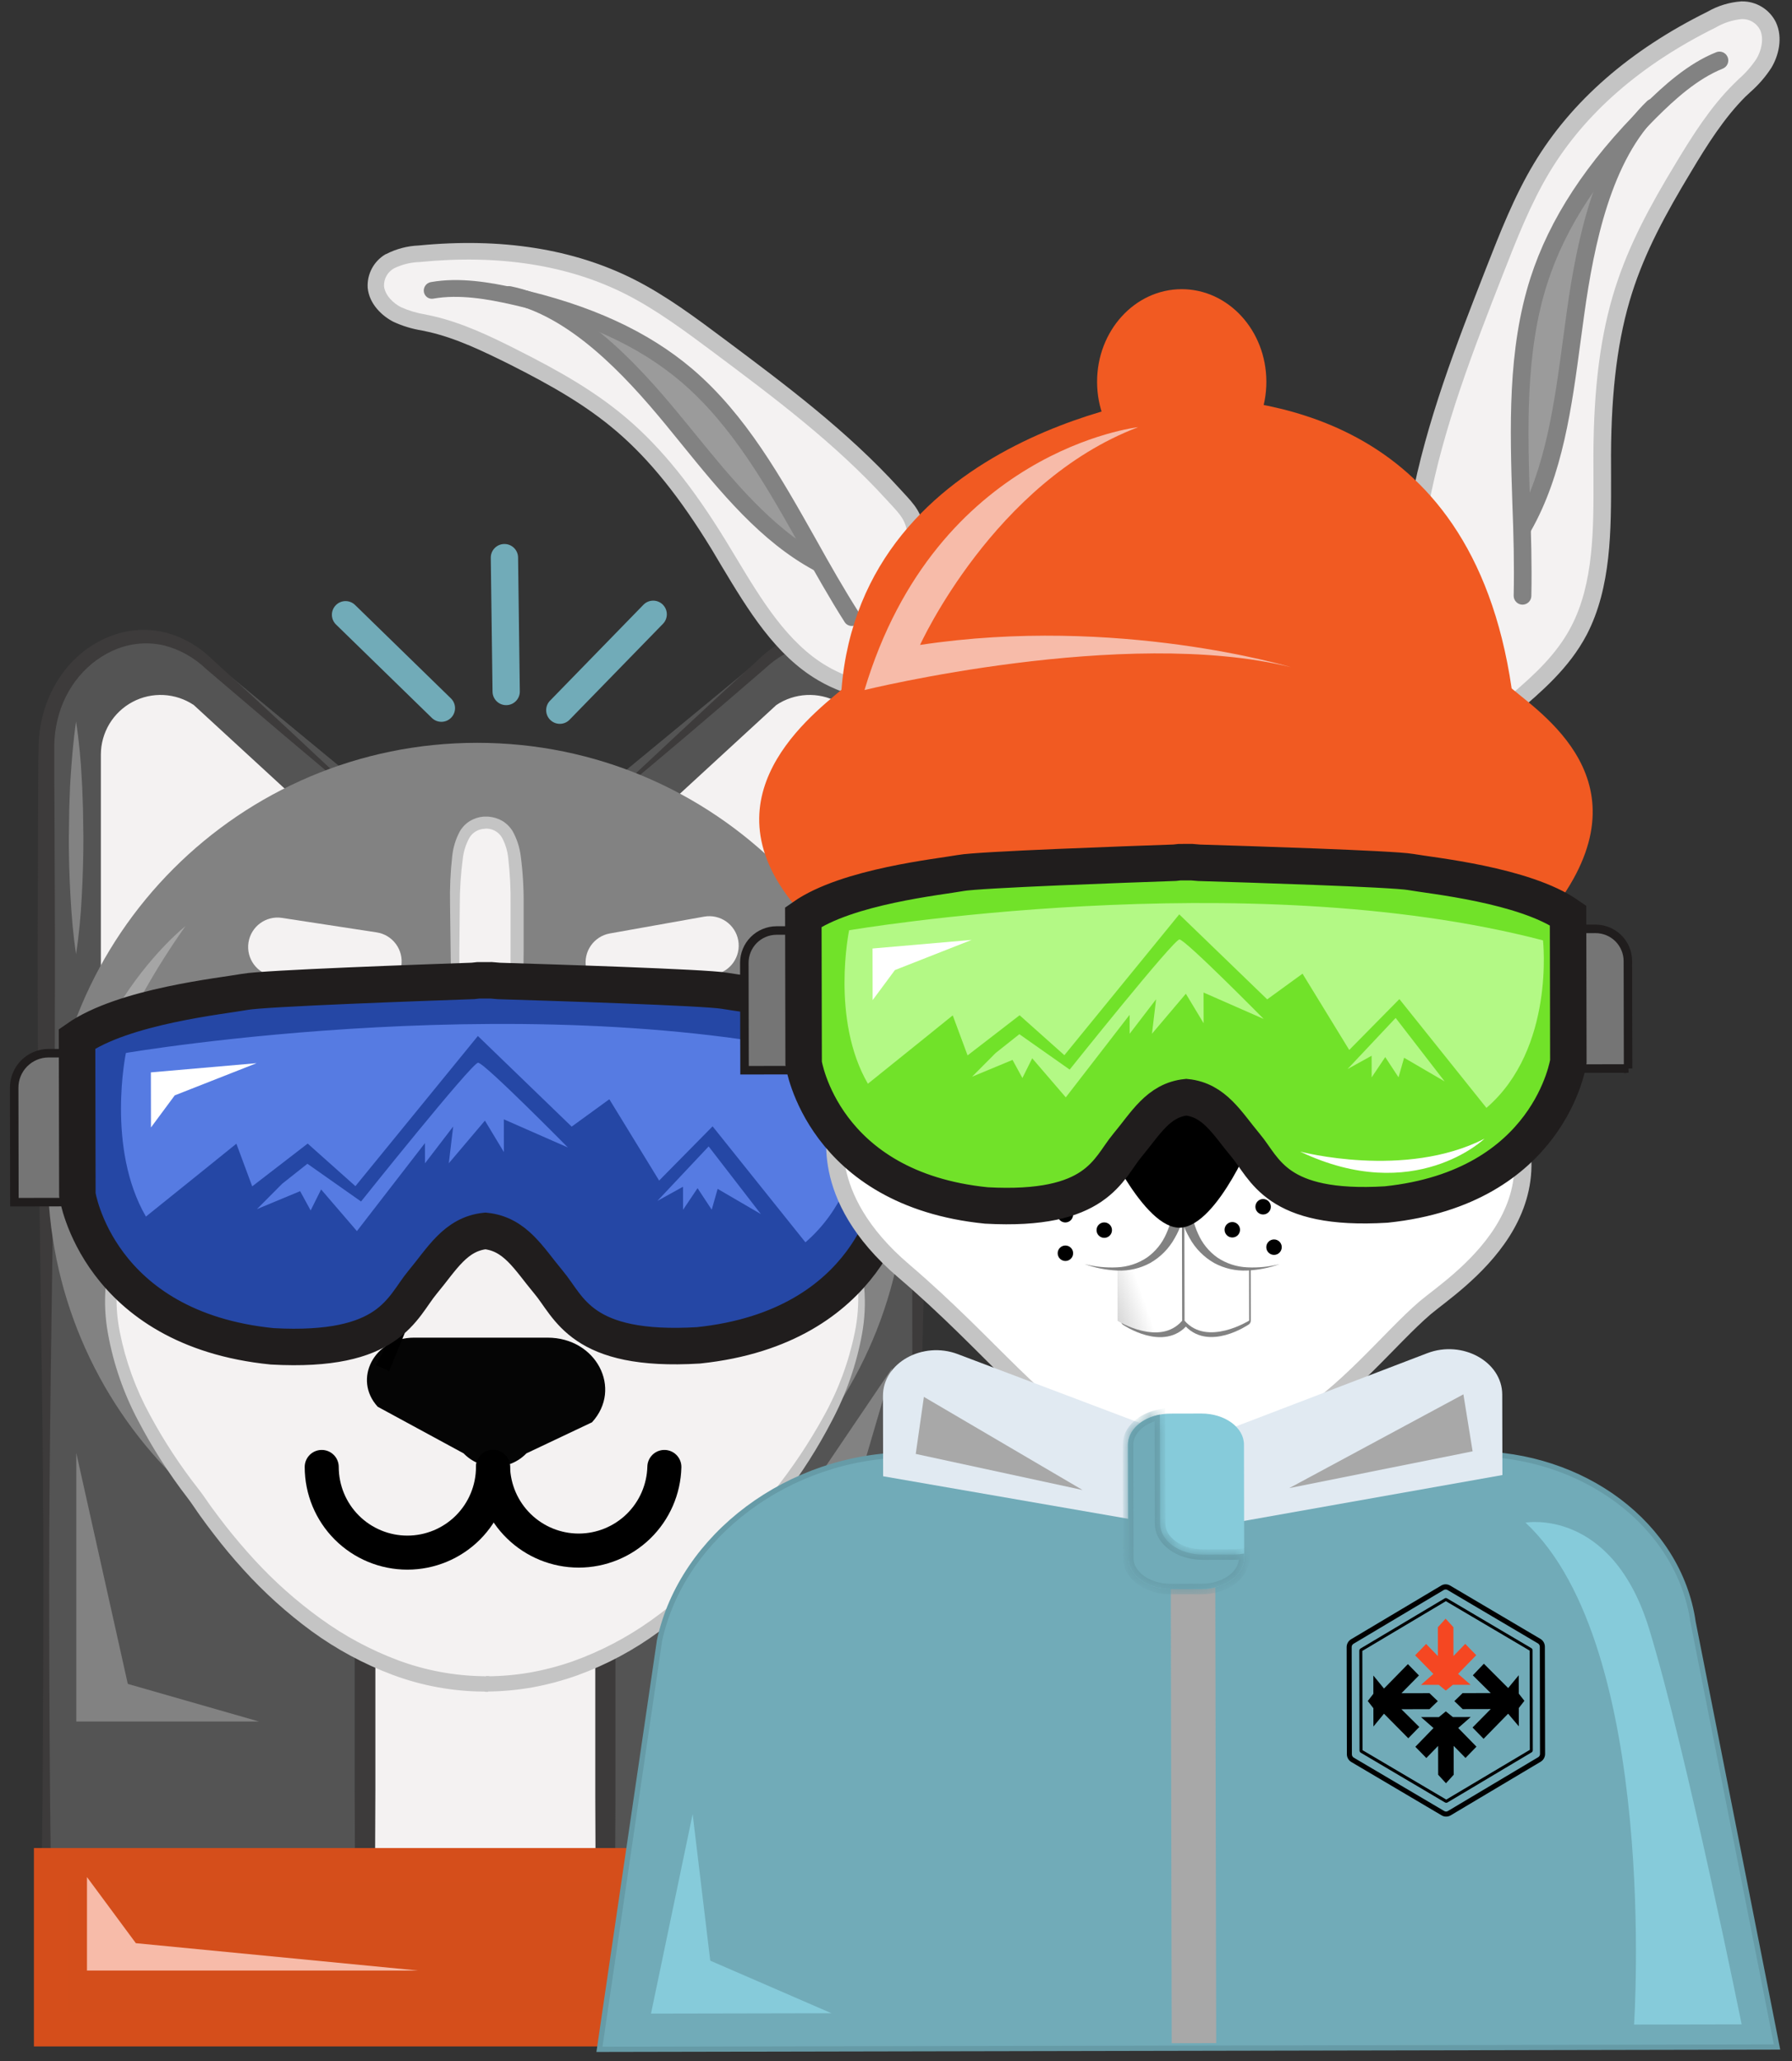 <svg width="127" height="146" viewBox="0 0 127 146" fill="none" xmlns="http://www.w3.org/2000/svg">
<rect x="0" y="0" width="127" height="146" fill="#333333" stroke="none"/>
<rect x="3.781" y="88.038" width="61.228" height="55.662" fill="#545454"/>
<path d="M25.859 55.772L14.564 46.455C10.014 42.705 3.395 46.15 3.395 52.275V135.57H25.87L25.859 55.772Z" fill="#545454"/>
<rect x="25.492" y="113.644" width="17.255" height="30.058" fill="#F4F2F2"/>
<path d="M25.806 56.869L20.159 52.115C18.29 50.53 16.436 48.952 14.597 47.381C13.749 46.57 12.726 45.999 11.62 45.721C10.529 45.47 9.394 45.548 8.341 45.947C7.295 46.35 6.357 47.024 5.611 47.91C4.865 48.796 4.335 49.866 4.066 51.026C3.928 51.603 3.854 52.196 3.845 52.792C3.845 53.391 3.845 54.06 3.845 54.69L3.864 58.529L3.893 66.21C3.893 71.329 3.893 76.447 3.812 81.566C3.69 91.802 3.484 102.043 3.484 112.28C3.484 117.399 3.506 122.518 3.55 127.639L3.731 142.995L3.273 142.503L8.92 142.428L14.571 142.373C18.333 142.329 22.099 142.309 25.865 142.289L25.212 142.991L25.16 132.263L25.135 126.903V116.174L25.157 110.81C25.175 107.245 25.183 103.656 25.223 100.066L25.319 89.311L25.371 83.927L25.445 78.531L25.599 67.724L25.806 56.869ZM25.931 56.806L26.138 67.502L26.293 78.23L26.367 83.606L26.415 88.99L26.514 99.769C26.555 103.363 26.562 106.968 26.577 110.569L26.603 115.972V126.784L26.581 132.191L26.529 143.003C26.529 143.095 26.511 143.186 26.478 143.271C26.445 143.355 26.396 143.432 26.335 143.497C26.274 143.562 26.202 143.613 26.122 143.648C26.043 143.683 25.958 143.7 25.872 143.7C22.107 143.68 18.341 143.66 14.578 143.617L8.928 143.561L3.277 143.474C3.218 143.473 3.159 143.46 3.104 143.435C3.05 143.41 3 143.374 2.959 143.328C2.917 143.283 2.884 143.229 2.863 143.169C2.841 143.11 2.83 143.047 2.831 142.983L3.012 127.627C3.053 122.506 3.075 117.387 3.078 112.268C3.078 102.031 2.868 91.791 2.75 81.554C2.68 76.435 2.665 71.317 2.668 66.198L2.694 58.517L2.713 54.678C2.713 54.032 2.713 53.418 2.735 52.741C2.757 52.057 2.853 51.377 3.019 50.716C3.354 49.385 3.987 48.161 4.863 47.151C5.741 46.149 6.841 45.402 8.061 44.98C9.281 44.558 10.586 44.507 11.831 44.833C13.05 45.175 14.172 45.837 15.095 46.759C16.939 48.427 18.757 50.11 20.565 51.79L25.931 56.806Z" fill="#3D3B3B"/>
<path d="M21.694 57.262L13.735 49.945C13.098 49.518 12.358 49.273 11.592 49.234C10.827 49.195 10.065 49.365 9.389 49.726C8.712 50.087 8.147 50.624 7.752 51.281C7.358 51.938 7.149 52.69 7.148 53.457V71.558L21.694 57.262Z" fill="#F4F2F2"/>
<path d="M42.895 55.772L54.196 46.455C58.746 42.705 65.366 46.15 65.366 52.275L64.265 135.57H42.895V55.772Z" fill="#545454"/>
<path d="M42.82 56.869L48.222 51.83C50.03 50.141 51.856 48.448 53.705 46.771C54.63 45.842 55.754 45.177 56.977 44.834C58.224 44.506 59.531 44.557 60.753 44.982C61.975 45.406 63.078 46.157 63.958 47.165C64.838 48.179 65.473 49.41 65.807 50.75C65.982 51.417 66.085 52.102 66.114 52.794C66.132 53.149 66.114 53.455 66.114 53.782V54.746L66.085 58.606L65.999 66.339C65.937 71.49 65.859 76.637 65.726 81.784C65.478 92.078 65.142 102.372 65.012 112.665C64.96 117.812 64.918 122.961 64.886 128.11V143.555C64.886 143.683 64.84 143.805 64.757 143.896C64.674 143.987 64.561 144.039 64.443 144.041L59.063 144.117L53.683 144.173C50.093 144.217 46.506 144.237 42.92 144.256C42.834 144.257 42.748 144.239 42.669 144.204C42.589 144.169 42.517 144.118 42.456 144.053C42.395 143.988 42.346 143.91 42.313 143.825C42.279 143.739 42.262 143.648 42.261 143.555L42.21 132.684L42.188 127.246V116.354L42.213 110.921C42.232 107.299 42.239 103.674 42.276 100.061L42.376 89.221L42.424 83.807L42.498 78.401L42.653 67.614L42.82 56.869ZM42.946 56.933L43.153 67.849L43.304 78.716L43.378 84.142L43.43 89.556L43.526 100.372C43.567 103.981 43.574 107.574 43.593 111.176L43.618 116.57V127.357L43.593 132.747L43.559 143.535L42.894 142.826C46.48 142.846 50.067 142.866 53.657 142.91L59.037 142.966L64.417 143.041L63.958 143.527L64.328 128.09C64.435 122.943 64.513 117.797 64.587 112.65C64.713 102.352 64.635 92.058 64.642 81.76C64.642 76.613 64.687 71.466 64.753 66.319L64.875 58.598L64.942 54.738L64.96 53.77C64.96 53.455 64.983 53.117 64.96 52.83C64.953 52.23 64.879 51.633 64.739 51.053C64.47 49.888 63.939 48.812 63.192 47.921C62.445 47.03 61.506 46.352 60.457 45.946C59.401 45.543 58.261 45.464 57.166 45.719C56.06 45.999 55.036 46.572 54.186 47.384C52.337 48.978 50.488 50.571 48.606 52.165L42.946 56.933Z" fill="#3D3B3B"/>
<path d="M47.059 57.262L55.017 49.945C55.654 49.518 56.395 49.273 57.16 49.234C57.926 49.195 58.687 49.365 59.364 49.726C60.04 50.087 60.606 50.624 61 51.281C61.395 51.938 61.604 52.69 61.604 53.457V71.558L47.059 57.262Z" fill="#F4F2F2"/>
<path d="M33.817 113.488C50.625 113.488 64.251 99.862 64.251 83.054C64.251 66.246 50.625 52.62 33.817 52.62C17.009 52.62 3.383 66.246 3.383 83.054C3.383 99.862 17.009 113.488 33.817 113.488Z" fill="#828282"/>
<path d="M56.577 83.055C56.577 83.055 58.412 90.984 46.534 90.984C34.656 90.984 36.626 74.839 36.626 68.153C36.626 61.706 36.909 58.507 34.572 58.275H34.432H34.289C31.955 58.507 32.234 61.706 32.234 68.153C32.234 74.85 34.212 90.984 22.327 90.984C10.441 90.984 12.284 83.055 12.284 83.055C12.284 83.055 1.275 89.928 13.85 106.055C20.294 115.551 27.86 119.287 34.274 119.287H34.417C41.147 119.287 48.541 115.551 54.966 106.055C67.596 89.928 56.577 83.055 56.577 83.055Z" fill="#F4F2F2"/>
<path d="M56.609 83.097C56.631 83.097 56.642 83.061 56.638 83.068V83.094V83.149L56.657 83.251L56.69 83.464C56.708 83.604 56.723 83.747 56.73 83.886C56.748 84.17 56.748 84.454 56.73 84.738C56.696 85.31 56.583 85.874 56.392 86.415C56.004 87.506 55.305 88.46 54.382 89.159C53.459 89.849 52.415 90.357 51.303 90.656C50.202 90.963 49.072 91.149 47.931 91.21C46.789 91.314 45.638 91.283 44.504 91.119C43.343 90.948 42.233 90.532 41.245 89.9C40.258 89.267 39.416 88.432 38.776 87.449C38.145 86.478 37.652 85.425 37.308 84.319C36.643 82.134 36.26 79.872 36.17 77.59C36.035 75.326 36.078 73.065 36.133 70.82C36.159 69.689 36.189 68.588 36.185 67.462V64.097C36.201 62.994 36.146 61.891 36.02 60.795C35.97 60.292 35.823 59.803 35.587 59.356C35.481 59.167 35.33 59.008 35.146 58.894C34.963 58.779 34.753 58.712 34.537 58.699C34.435 58.687 34.342 58.637 34.274 58.56C34.207 58.483 34.17 58.384 34.17 58.281L34.589 58.699H34.306L34.721 58.281V58.31C34.721 58.411 34.684 58.508 34.616 58.582C34.548 58.656 34.454 58.702 34.354 58.711C34.138 58.716 33.926 58.775 33.738 58.883C33.551 58.99 33.393 59.143 33.279 59.327C33.026 59.781 32.864 60.279 32.802 60.795C32.657 61.889 32.585 62.993 32.585 64.097L32.552 67.462C32.552 68.588 32.552 69.697 32.571 70.823C32.618 73.069 32.626 75.326 32.497 77.579C32.407 79.841 32.028 82.083 31.371 84.249C31.026 85.334 30.538 86.368 29.921 87.325C29.306 88.295 28.491 89.124 27.532 89.757C26.572 90.389 25.489 90.811 24.355 90.994C23.23 91.171 22.088 91.216 20.953 91.13C19.817 91.083 18.688 90.921 17.585 90.645C16.462 90.371 15.401 89.886 14.458 89.218C13.499 88.529 12.763 87.573 12.341 86.469C11.928 85.358 11.815 84.157 12.011 82.987L12.48 83.321C11.646 83.925 10.913 84.66 10.312 85.497C9.703 86.332 9.219 87.252 8.877 88.227C8.215 90.198 8.081 92.309 8.488 94.348C8.895 96.401 9.613 98.381 10.617 100.219C11.618 102.08 12.78 103.85 14.088 105.51C14.422 105.932 14.708 106.391 15.023 106.816C15.339 107.242 15.651 107.664 15.977 108.079C16.631 108.908 17.313 109.715 18.025 110.489C19.447 112.037 21.022 113.436 22.726 114.665C24.419 115.894 26.27 116.887 28.23 117.619C30.177 118.34 32.234 118.719 34.31 118.742C34.454 118.743 34.592 118.801 34.694 118.903C34.796 119.006 34.853 119.144 34.853 119.289L34.306 118.746H34.589V119.846H34.449C34.303 119.846 34.163 119.788 34.06 119.685C33.957 119.582 33.899 119.442 33.899 119.296C33.899 119.15 33.957 119.01 34.06 118.907C34.163 118.804 34.303 118.746 34.449 118.746C35.49 118.746 36.528 118.657 37.554 118.481C38.58 118.299 39.59 118.036 40.574 117.693C42.55 116.986 44.419 116.011 46.129 114.794C47.851 113.57 49.44 112.169 50.87 110.614C51.589 109.839 52.278 109.034 52.936 108.2C53.6 107.374 54.202 106.497 54.84 105.631C56.165 103.969 57.347 102.198 58.374 100.336C59.406 98.486 60.148 96.489 60.575 94.414C61.002 92.34 60.883 90.19 60.23 88.176C59.89 87.173 59.401 86.227 58.781 85.369C58.471 84.938 58.13 84.529 57.761 84.147C57.574 83.956 57.394 83.78 57.181 83.596C57.082 83.508 56.979 83.424 56.877 83.34L56.719 83.218L56.638 83.16L56.598 83.134C56.565 83.112 56.609 83.127 56.609 83.097ZM56.55 83.013C56.58 83.013 56.653 83.035 56.653 83.039L56.693 83.064L56.778 83.123L56.943 83.24C57.053 83.317 57.159 83.402 57.266 83.486C57.475 83.655 57.677 83.835 57.871 84.022C58.27 84.393 58.638 84.796 58.972 85.226C59.636 86.086 60.168 87.041 60.55 88.058C61.297 90.119 61.484 92.341 61.093 94.498C60.701 96.64 59.983 98.709 58.965 100.633C57.971 102.554 56.807 104.382 55.486 106.094C53.101 109.642 50.242 113.025 46.701 115.586C44.934 116.887 42.989 117.927 40.926 118.676C39.889 119.046 38.824 119.332 37.741 119.531C36.65 119.722 35.545 119.822 34.438 119.828V118.727H34.578C34.724 118.727 34.864 118.785 34.967 118.889C35.07 118.992 35.128 119.132 35.128 119.278C35.128 119.424 35.07 119.564 34.967 119.667C34.864 119.77 34.724 119.828 34.578 119.828H34.291C34.148 119.828 34.009 119.771 33.907 119.669C33.806 119.567 33.748 119.429 33.748 119.285L34.291 119.828C32.086 119.818 29.9 119.418 27.833 118.647C25.782 117.88 23.845 116.836 22.076 115.546C20.323 114.259 18.706 112.799 17.247 111.187C16.513 110.382 15.82 109.551 15.166 108.695C14.833 108.269 14.513 107.833 14.198 107.396C13.882 106.96 13.603 106.512 13.277 106.09C11.96 104.38 10.795 102.56 9.795 100.648C8.767 98.717 8.045 96.639 7.655 94.487C7.253 92.306 7.431 90.058 8.169 87.967C8.555 86.93 9.093 85.957 9.765 85.079C10.432 84.19 11.24 83.416 12.158 82.789C12.208 82.755 12.268 82.737 12.329 82.737C12.389 82.737 12.449 82.755 12.499 82.789C12.55 82.823 12.589 82.871 12.613 82.927C12.636 82.983 12.643 83.045 12.631 83.105C12.531 83.626 12.502 84.158 12.547 84.686C12.581 85.222 12.691 85.751 12.873 86.257C13.241 87.273 13.899 88.159 14.767 88.803C15.649 89.451 16.644 89.926 17.702 90.205C18.773 90.499 19.873 90.675 20.983 90.73C22.084 90.823 23.192 90.786 24.285 90.62C25.377 90.451 26.421 90.052 27.347 89.448C28.272 88.844 29.059 88.05 29.653 87.119C30.251 86.184 30.719 85.171 31.044 84.11C31.673 81.968 32.025 79.755 32.093 77.523C32.215 75.289 32.123 73.047 32.035 70.805C31.987 69.704 31.947 68.552 31.939 67.433L31.895 64.06C31.87 62.919 31.922 61.778 32.05 60.644C32.114 60.033 32.296 59.44 32.585 58.898C32.759 58.6 33.002 58.348 33.293 58.164C33.587 57.987 33.917 57.879 34.258 57.848L33.892 58.259C33.891 58.152 33.932 58.048 34.007 57.971C34.082 57.894 34.184 57.85 34.291 57.848H34.453H34.413H34.574C34.678 57.843 34.779 57.879 34.858 57.947C34.935 58.015 34.984 58.112 34.992 58.215V58.267L34.625 57.852C34.969 57.878 35.303 57.981 35.602 58.153C35.901 58.335 36.153 58.587 36.335 58.887C36.635 59.43 36.828 60.025 36.904 60.641C37.054 61.777 37.123 62.922 37.11 64.068V67.44C37.11 68.559 37.091 69.704 37.051 70.82C36.974 73.061 36.915 75.296 37.025 77.516C37.09 79.731 37.434 81.93 38.049 84.059C38.371 85.1 38.829 86.094 39.41 87.016C39.979 87.938 40.739 88.728 41.638 89.332C42.538 89.936 43.556 90.34 44.625 90.517C45.715 90.698 46.824 90.75 47.927 90.671C49.032 90.631 50.13 90.477 51.204 90.212C52.275 89.962 53.29 89.511 54.194 88.884C55.094 88.247 55.788 87.36 56.191 86.334C56.392 85.819 56.523 85.28 56.58 84.73C56.608 84.455 56.62 84.178 56.616 83.901C56.616 83.761 56.616 83.622 56.594 83.483L56.572 83.277V83.174V83.123V83.097C56.562 83.086 56.556 83.072 56.552 83.058C56.548 83.043 56.547 83.028 56.55 83.013Z" fill="#C4C4C4"/>
<path d="M29.337 94.758H38.808C42.254 94.758 44.143 98.361 41.956 100.754L37.307 102.955C37.018 103.254 36.672 103.491 36.29 103.653C35.908 103.815 35.497 103.899 35.082 103.899C34.666 103.899 34.255 103.815 33.873 103.653C33.491 103.491 33.145 103.254 32.856 102.955L26.769 99.653C24.982 97.701 26.526 94.758 29.337 94.758Z" fill="#050505"/>
<path d="M22.802 83.388C25.964 83.388 28.528 80.825 28.528 77.662C28.528 74.5 25.964 71.937 22.802 71.937C19.64 71.937 17.077 74.5 17.077 77.662C17.077 80.825 19.64 83.388 22.802 83.388Z" fill="#71ABB8" stroke="#201D1D" stroke-width="1.206" stroke-miterlimit="10"/>
<path d="M22.802 80.725C24.493 80.725 25.863 79.355 25.863 77.665C25.863 75.975 24.493 74.605 22.802 74.605C21.112 74.605 19.742 75.975 19.742 77.665C19.742 79.355 21.112 80.725 22.802 80.725Z" fill="black"/>
<path d="M47.056 83.388C50.218 83.388 52.782 80.825 52.782 77.662C52.782 74.5 50.218 71.937 47.056 71.937C43.894 71.937 41.331 74.5 41.331 77.662C41.331 80.825 43.894 83.388 47.056 83.388Z" fill="#71ABB8" stroke="#201D1D" stroke-width="1.206" stroke-miterlimit="10"/>
<path d="M47.06 80.725C48.75 80.725 50.121 79.355 50.121 77.665C50.121 75.975 48.75 74.605 47.06 74.605C45.37 74.605 44 75.975 44 77.665C44 79.355 45.37 80.725 47.06 80.725Z" fill="black"/>
<path d="M48.475 77.432C49.255 77.432 49.888 76.799 49.888 76.019C49.888 75.239 49.255 74.606 48.475 74.606C47.695 74.606 47.062 75.239 47.062 76.019C47.062 76.799 47.695 77.432 48.475 77.432Z" fill="white"/>
<path d="M24.448 77.432C25.228 77.432 25.861 76.799 25.861 76.019C25.861 75.239 25.228 74.606 24.448 74.606C23.668 74.606 23.035 75.239 23.035 76.019C23.035 76.799 23.668 77.432 24.448 77.432Z" fill="white"/>
<path d="M34.939 103.918C34.939 105.528 34.3 107.071 33.162 108.21C32.023 109.348 30.48 109.987 28.87 109.987C27.26 109.987 25.717 109.348 24.578 108.21C23.44 107.071 22.801 105.528 22.801 103.918" stroke="black" stroke-width="2.412" stroke-linecap="round" stroke-linejoin="round"/>
<path d="M47.084 103.918C47.044 105.502 46.388 107.009 45.254 108.115C44.119 109.222 42.597 109.842 41.012 109.842C39.428 109.842 37.906 109.222 36.771 108.115C35.637 107.009 34.98 105.502 34.941 103.918" stroke="black" stroke-width="2.412" stroke-linecap="round" stroke-linejoin="round"/>
<path d="M26.696 66.05L19.986 65.023C18.848 64.849 17.785 65.63 17.61 66.768C17.436 67.906 18.218 68.97 19.355 69.144L26.066 70.171C27.204 70.345 28.267 69.563 28.441 68.426C28.615 67.288 27.834 66.224 26.696 66.05Z" fill="#F4F2F2"/>
<path d="M49.903 64.934L43.22 66.125C42.087 66.327 41.332 67.409 41.533 68.542C41.735 69.675 42.818 70.43 43.951 70.229L50.634 69.038C51.767 68.836 52.522 67.754 52.321 66.621C52.119 65.487 51.036 64.732 49.903 64.934Z" fill="#F4F2F2"/>
<path d="M64.481 132.119H3.609V143.762H64.481V132.119Z" fill="#D44E1B" stroke="#D54E1B" stroke-width="2.412" stroke-miterlimit="10"/>
<path d="M46.967 42.825L46.965 42.823C46.583 42.451 45.972 42.459 45.6 42.841L38.981 49.635C38.609 50.017 38.617 50.628 38.999 51L39.002 51.002C39.383 51.374 39.995 51.366 40.366 50.984L46.985 44.19C47.357 43.808 47.349 43.197 46.967 42.825Z" fill="#71ABB8"/>
<path d="M31.973 50.841L31.975 50.839C32.347 50.457 32.339 49.846 31.957 49.474L25.163 42.855C24.781 42.483 24.17 42.491 23.798 42.873L23.796 42.876C23.424 43.258 23.432 43.868 23.813 44.24L30.608 50.859C30.99 51.231 31.601 51.223 31.973 50.841Z" fill="#71ABB8"/>
<path d="M35.738 38.537L35.734 38.537C35.202 38.544 34.775 38.982 34.782 39.515L34.906 48.999C34.913 49.532 35.351 49.959 35.884 49.952L35.888 49.952C36.42 49.945 36.847 49.507 36.84 48.974L36.716 39.489C36.709 38.956 36.271 38.53 35.738 38.537Z" fill="#71ABB8"/>
<path d="M26.641 96.697L31.884 86.643L27.576 97.13L26.641 96.697Z" fill="black"/>
<path d="M6.164 132.971V139.59H29.626L9.628 137.653L6.164 132.971Z" fill="#F7BBA9"/>
<path d="M61.602 127.579V134.199H56.277L60.816 132.261L61.602 127.579Z" fill="#F7BBA9"/>
<path d="M5.406 102.928V121.95H18.352L9.057 119.286L5.406 102.928Z" fill="#828282"/>
<path d="M63.232 96.912L49.887 116.621L60.341 106.768L63.232 96.912Z" fill="#828282"/>
<path d="M5.393 51.106C5.596 52.472 5.731 53.848 5.796 55.227C5.841 55.913 5.852 56.599 5.881 57.289L5.91 59.348C5.91 60.724 5.87 62.096 5.796 63.469C5.731 64.848 5.597 66.224 5.393 67.589C5.18 66.217 5.07 64.845 4.993 63.469C4.916 62.093 4.875 60.724 4.879 59.348L4.908 57.289C4.938 56.599 4.945 55.913 4.993 55.227C5.081 53.855 5.191 52.479 5.393 51.106Z" fill="#828282"/>
<path d="M63.233 51.106C63.436 52.472 63.571 53.848 63.636 55.227C63.68 55.913 63.691 56.599 63.721 57.289L63.75 59.348C63.75 60.724 63.71 62.096 63.636 63.469C63.571 64.848 63.436 66.224 63.233 67.589C63.02 66.217 62.91 64.845 62.833 63.469C62.756 62.093 62.715 60.724 62.719 59.348L62.748 57.289C62.778 56.599 62.785 55.913 62.833 55.227C62.91 53.855 63.02 52.479 63.233 51.106Z" fill="#828282"/>
<path d="M13.145 65.603C13.145 65.603 4.415 72.451 4.657 84.894C6.153 77.956 9.04 71.393 13.145 65.603Z" fill="#A5A5A5"/>
<path d="M38.844 82.152C38.844 82.152 41.849 93.682 54.329 87.403C54.329 87.403 44.436 91.399 38.844 82.152Z" fill="#A5A5A5"/>
<path d="M3.439 74.609L9.969 74.596L9.99 85.145L1.021 85.162L1.005 77.056C1.004 76.736 1.066 76.418 1.188 76.121C1.309 75.825 1.488 75.555 1.715 75.328C1.941 75.1 2.209 74.92 2.505 74.796C2.801 74.673 3.119 74.609 3.439 74.609Z" fill="#757575" stroke="#201D1D" stroke-width="0.603" stroke-miterlimit="10"/>
<path d="M67.797 85.03L58.724 85.048L58.703 74.499L65.326 74.486C65.972 74.485 66.594 74.74 67.052 75.197C67.51 75.654 67.768 76.273 67.77 76.92L67.786 85.03L67.797 85.03Z" fill="#757575" stroke="#201D1D" stroke-width="0.603" stroke-miterlimit="10"/>
<path d="M51.34 70.185C50.016 69.949 38.763 69.592 35.368 69.491L34.81 69.444L34.349 69.445L33.892 69.446L33.52 69.487C30.125 69.606 18.677 70.011 17.354 70.263C15.807 70.549 8.773 71.265 5.461 73.592L5.483 84.636C5.483 84.636 6.911 94.13 19.292 95.373C27.686 95.837 28.46 92.619 29.944 90.838C31.324 89.188 32.272 87.42 34.399 87.197C36.534 87.412 37.489 89.176 38.868 90.821C40.359 92.576 41.131 95.81 49.501 95.303C61.877 94.01 63.267 84.51 63.267 84.51L63.245 73.467C59.92 71.153 52.887 70.464 51.34 70.185Z" fill="#2547A5" stroke="#201D1D" stroke-width="2.585" stroke-miterlimit="10"/>
<path d="M16.752 81.019L17.874 84.04L21.806 81.01L25.188 84.026L33.868 73.389L40.514 79.809L43.184 77.87L46.713 83.63L50.502 79.789L57.081 88.005C62.278 83.532 61.355 75.354 61.355 75.354C38.869 69.49 8.923 74.591 8.923 74.591C8.923 74.591 7.52 81.317 10.341 86.182C12.479 84.471 16.752 81.019 16.752 81.019Z" fill="#567BE2"/>
<path d="M19.993 83.86L21.786 82.439L25.588 85.113C25.588 85.113 33.441 75.284 33.883 75.283C34.326 75.283 40.246 81.287 40.246 81.287L35.706 79.292L35.71 81.612L34.367 79.384L31.807 82.405L32.118 79.801L30.119 82.408L30.116 80.976L25.295 87.21L22.757 84.259L22.016 85.748L21.27 84.381L18.212 85.652L19.993 83.86Z" fill="#567BE2"/>
<path d="M50.222 81.212L46.59 85.071L48.406 84.067L48.409 85.7L49.436 84.169L50.44 85.695L50.86 84.219L53.924 86.005L50.222 81.212Z" fill="#567BE2"/>
<path d="M10.7 79.867L10.693 75.966L18.184 75.315L12.384 77.595L10.7 79.867Z" fill="white"/>
<path d="M107.051 50.044C108.861 48.506 110.72 46.898 111.888 44.682C113.792 41.047 113.528 36.483 113.544 32.221C113.561 28.284 113.877 24.29 115.056 20.598C116.064 17.429 117.666 14.57 119.335 11.808C120.506 9.873 121.73 7.967 123.272 6.412C123.93 5.845 124.515 5.199 125.012 4.487C125.471 3.719 125.706 2.665 125.303 1.843C125.129 1.497 124.86 1.207 124.527 1.009C124.194 0.811 123.812 0.712 123.425 0.724C122.677 0.786 121.952 1.014 121.302 1.39C116.634 3.701 112.187 7.037 109.27 11.877C107.897 14.157 106.901 16.708 105.909 19.242C103.827 24.582 101.707 29.985 100.616 35.745C100.337 37.22 100.101 37.922 100.658 39.26C101.215 40.521 101.839 41.751 102.528 42.946C103.872 45.413 105.383 47.784 107.051 50.044Z" fill="#F4F2F2"/>
<path d="M107.054 50.668L106.981 50.668C106.896 50.658 106.813 50.631 106.739 50.588C106.664 50.545 106.599 50.487 106.548 50.418C104.865 48.135 103.338 45.741 101.976 43.253L101.818 42.964C101.175 41.844 100.59 40.69 100.068 39.508C99.497 38.135 99.659 37.312 99.904 36.07L99.99 35.634C101.088 29.828 103.232 24.349 105.3 19.051C106.3 16.499 107.32 13.889 108.724 11.56C111.366 7.167 115.502 3.557 121.014 0.829C121.747 0.408 122.565 0.158 123.408 0.099L123.433 0.099C123.936 0.09 124.431 0.224 124.86 0.485C125.29 0.747 125.637 1.125 125.859 1.576C126.381 2.691 126.035 3.979 125.535 4.806C125.129 5.432 124.639 6 124.08 6.494L123.704 6.843C122.19 8.356 120.977 10.277 119.878 12.117C118.019 15.193 116.59 17.839 115.658 20.774C114.667 23.897 114.196 27.529 114.174 32.209L114.177 33.688C114.185 37.58 114.193 41.604 112.456 44.956C111.212 47.329 109.224 49.018 107.469 50.507C107.355 50.61 107.208 50.667 107.054 50.668ZM123.442 1.351C122.788 1.413 122.155 1.617 121.588 1.951C116.292 4.57 112.33 8.02 109.814 12.203C108.465 14.444 107.466 17.003 106.497 19.477C104.436 24.751 102.316 30.175 101.236 35.879L101.15 36.325C100.918 37.484 100.804 38.014 101.242 39.038C101.744 40.178 102.305 41.291 102.923 42.373L103.08 42.665C104.308 44.906 105.672 47.068 107.166 49.141C108.751 47.788 110.324 46.344 111.342 44.4C112.958 41.324 112.943 37.456 112.929 33.718C112.928 33.219 112.927 32.721 112.926 32.229C112.944 27.419 113.435 23.666 114.465 20.417C115.435 17.367 116.895 14.644 118.806 11.495C119.957 9.588 121.219 7.591 122.838 5.98L123.224 5.602C123.703 5.184 124.124 4.703 124.477 4.174C124.824 3.604 125.032 2.746 124.738 2.119C124.618 1.88 124.432 1.681 124.202 1.545C123.973 1.409 123.709 1.341 123.442 1.351Z" fill="#C4C4C4"/>
<path d="M113.509 11.735C113.509 11.735 112.316 18.712 111.272 25.341C110.229 31.969 107.938 35.914 107.938 35.914C107.938 35.914 108.16 26.117 108.686 22.552C109.213 18.987 113.509 11.735 113.509 11.735Z" fill="#9B9B9B"/>
<path d="M107.904 42.834L107.887 42.834C107.721 42.829 107.563 42.76 107.449 42.639C107.334 42.52 107.272 42.359 107.275 42.193C107.323 40.041 107.267 37.823 107.182 35.675C107.008 30.322 106.829 24.784 108.465 19.686C109.814 15.498 112.439 11.486 116.487 7.464C117.903 6.066 119.62 4.504 121.627 3.701C121.703 3.671 121.785 3.655 121.867 3.656C121.949 3.657 122.03 3.674 122.105 3.706C122.181 3.739 122.249 3.785 122.307 3.844C122.364 3.903 122.41 3.972 122.44 4.048C122.471 4.125 122.486 4.206 122.485 4.288C122.484 4.37 122.467 4.451 122.435 4.527C122.403 4.602 122.356 4.671 122.297 4.728C122.239 4.786 122.169 4.831 122.093 4.862C120.295 5.584 118.697 7.031 117.367 8.358C113.466 12.237 110.945 16.072 109.659 20.074C108.089 24.96 108.263 30.393 108.434 35.641C108.505 37.807 108.575 40.042 108.527 42.225C108.522 42.388 108.455 42.542 108.338 42.655C108.222 42.768 108.067 42.832 107.904 42.834Z" fill="#828282"/>
<path d="M107.941 37.95C107.832 37.95 107.725 37.921 107.63 37.866C107.486 37.784 107.381 37.648 107.336 37.488C107.292 37.328 107.313 37.157 107.395 37.013C109.55 33.238 110.168 28.529 110.78 23.977C110.867 23.335 110.954 22.694 111.041 22.054C111.753 16.968 113.048 10.674 116.752 7.138C116.875 7.035 117.032 6.982 117.191 6.991C117.351 7 117.501 7.07 117.611 7.186C117.722 7.301 117.783 7.455 117.784 7.615C117.785 7.775 117.724 7.929 117.615 8.046C114.19 11.314 112.967 17.343 112.283 22.226C112.194 22.861 112.108 23.503 112.022 24.142C111.4 28.816 110.757 33.647 108.484 37.635C108.429 37.73 108.35 37.81 108.255 37.865C108.159 37.92 108.051 37.949 107.941 37.95Z" fill="#828282"/>
<path d="M64.877 49.547C62.648 49.227 60.342 48.887 58.313 47.694C54.997 45.755 53.015 41.996 50.947 38.617C49.034 35.482 46.844 32.48 44.099 30.132C41.744 28.113 39.049 26.654 36.347 25.265C34.451 24.309 32.507 23.392 30.511 22.939C29.704 22.819 28.915 22.598 28.163 22.281C27.416 21.903 26.727 21.172 26.649 20.328C26.627 19.96 26.709 19.594 26.886 19.271C27.063 18.948 27.328 18.681 27.65 18.502C28.293 18.179 28.998 17.999 29.717 17.975C34.668 17.484 39.928 17.92 44.662 20.317C46.889 21.446 48.939 22.976 50.975 24.489C55.264 27.693 59.606 30.934 63.282 34.969C64.223 36.014 64.754 36.441 64.941 37.784C65.091 39.065 65.171 40.354 65.182 41.644C65.263 44.282 65.162 46.923 64.877 49.547Z" fill="#F4F2F2"/>
<path d="M65.183 50.053L65.239 50.015C65.304 49.966 65.358 49.904 65.399 49.833C65.44 49.762 65.466 49.684 65.475 49.603C65.758 46.955 65.859 44.291 65.777 41.63L65.776 41.323C65.761 40.114 65.681 38.907 65.539 37.707C65.344 36.312 64.817 35.759 64.016 34.892L63.737 34.589C60.032 30.52 55.631 27.233 51.374 24.054C49.323 22.52 47.228 20.954 44.952 19.801C40.661 17.63 35.53 16.82 29.679 17.39C28.871 17.422 28.079 17.631 27.361 18.001L27.34 18.002C26.925 18.241 26.585 18.591 26.359 19.013C26.133 19.435 26.028 19.912 26.058 20.389C26.168 21.537 27.073 22.382 27.883 22.796C28.521 23.092 29.198 23.298 29.893 23.409L30.374 23.513C32.349 23.959 34.273 24.9 36.074 25.789C39.083 27.307 41.534 28.701 43.714 30.569C46.034 32.556 48.173 35.209 50.444 38.926L51.144 40.103C53.009 43.204 54.937 46.412 57.995 48.198C60.16 49.467 62.609 49.818 64.772 50.127C64.913 50.152 65.059 50.125 65.183 50.053ZM27.928 19.008C28.493 18.732 29.111 18.58 29.74 18.562C35.351 18.007 40.27 18.774 44.357 20.845C46.546 21.957 48.6 23.491 50.587 24.972C54.824 28.141 59.183 31.397 62.814 35.383L63.101 35.693C63.849 36.5 64.188 36.869 64.333 37.898C64.471 39.055 64.546 40.219 64.559 41.385L64.56 41.695C64.634 44.092 64.557 46.492 64.33 48.88C62.373 48.594 60.388 48.232 58.611 47.193C55.8 45.549 53.949 42.469 52.157 39.491L51.44 38.307C49.103 34.493 46.894 31.756 44.48 29.686C42.212 27.744 39.695 26.312 36.609 24.756C34.745 23.814 32.745 22.856 30.641 22.382L30.138 22.275C29.546 22.18 28.969 22.008 28.422 21.762C27.866 21.481 27.276 20.907 27.215 20.262C27.206 20.007 27.268 19.755 27.394 19.534C27.52 19.313 27.705 19.131 27.928 19.008Z" fill="#C4C4C4"/>
<path d="M41.098 22.316C41.098 22.316 45.449 27.277 49.487 32.019C53.524 36.761 57.323 38.766 57.323 38.766C57.323 38.766 52.425 31.103 50.268 28.517C48.111 25.93 41.098 22.316 41.098 22.316Z" fill="#9B9B9B"/>
<path d="M60.697 44.242C60.763 44.201 60.821 44.148 60.867 44.086C60.913 44.023 60.946 43.952 60.965 43.876C60.983 43.8 60.986 43.722 60.974 43.645C60.962 43.568 60.934 43.495 60.894 43.428C59.816 41.743 58.794 39.945 57.825 38.203C55.375 33.859 52.866 29.369 49.062 26.133C45.917 23.464 41.847 21.593 36.579 20.41C34.737 19.999 32.577 19.623 30.541 19.983C30.383 20.01 30.241 20.098 30.147 20.229C30.053 20.36 30.015 20.522 30.04 20.681C30.053 20.758 30.08 20.831 30.122 20.896C30.163 20.962 30.217 21.018 30.28 21.063C30.344 21.107 30.416 21.138 30.491 21.154C30.567 21.169 30.645 21.169 30.721 21.154C32.545 20.833 34.558 21.185 36.281 21.576C41.361 22.713 45.281 24.505 48.268 27.048C51.915 30.155 54.39 34.555 56.78 38.812C57.763 40.554 58.785 42.38 59.877 44.093C59.967 44.22 60.103 44.306 60.257 44.334C60.41 44.362 60.568 44.329 60.697 44.242Z" fill="#828282"/>
<path d="M58.31 40.378C58.4 40.325 58.474 40.249 58.525 40.158C58.565 40.092 58.591 40.019 58.602 39.942C58.612 39.866 58.607 39.788 58.587 39.714C58.567 39.64 58.531 39.57 58.483 39.51C58.435 39.45 58.376 39.4 58.308 39.363C54.719 37.435 51.932 34.005 49.223 30.687C48.842 30.22 48.461 29.75 48.08 29.294C45.042 25.604 40.946 21.249 36.205 20.282C36.049 20.251 35.888 20.282 35.754 20.367C35.621 20.453 35.525 20.586 35.487 20.74C35.468 20.815 35.465 20.893 35.477 20.969C35.49 21.046 35.517 21.119 35.559 21.184C35.601 21.249 35.655 21.305 35.719 21.349C35.783 21.392 35.855 21.422 35.931 21.437C40.32 22.328 44.235 26.508 47.154 30.053L48.29 31.446C51.052 34.847 53.911 38.368 57.703 40.404C57.797 40.454 57.903 40.478 58.01 40.474C58.116 40.469 58.22 40.436 58.31 40.378Z" fill="#828282"/>
<path d="M59.222 79.765C59.417 79.799 57.739 84.65 64.037 90.023C70.336 95.395 73.942 100.465 77.536 101.609C81.13 102.753 87.74 103.193 91.555 101.003C95.369 98.812 98.517 94.767 101.003 92.642C103.019 90.933 111.866 85.436 105.896 76.59C95.325 76.482 86.34 76.049 86.34 76.049L81.543 74.967L75.489 80.5L60.677 78.217L59.222 79.765Z" fill="white" stroke="#C4C4C4" stroke-width="1.206" stroke-linecap="round" stroke-linejoin="round"/>
<path d="M75.503 86.598C75.805 86.597 76.05 86.352 76.049 86.049C76.049 85.747 75.803 85.502 75.501 85.503C75.198 85.503 74.954 85.749 74.954 86.051C74.955 86.354 75.2 86.599 75.503 86.598Z" fill="black"/>
<path d="M79.769 89.865L79.776 93.568C79.776 93.568 82.495 95.417 83.961 93.559L83.946 86.007C83.946 86.007 83.925 89.403 79.769 89.865Z" fill="white" stroke="#828282" stroke-width="0.673" stroke-linecap="round" stroke-linejoin="round"/>
<path d="M88.3 89.845L88.307 93.549C88.307 93.549 85.593 95.409 84.12 93.557L84.106 86.005C84.106 86.005 84.14 89.401 88.3 89.845Z" fill="white" stroke="#828282" stroke-width="0.673" stroke-linecap="round" stroke-linejoin="round"/>
<path d="M82.201 89.069L83.418 87.073L82.809 86.74L79.16 88.736L78.856 90.067L80.68 89.734L82.201 89.069Z" fill="white"/>
<path d="M85.546 88.735L84.329 86.739L84.938 86.406L88.588 88.402L89.5 90.066L87.067 89.733L85.546 88.735Z" fill="white"/>
<path d="M79.196 89.865L79.204 93.568C79.204 93.568 82.177 95.417 83.78 93.559L83.764 86.007C83.764 86.007 83.741 89.403 79.196 89.865Z" fill="url(#paint0_linear_1810_30143)"/>
<path d="M88.521 89.845L88.529 93.549C88.529 93.549 85.561 95.409 83.95 93.557L83.934 86.005C83.934 86.005 83.971 89.401 88.521 89.845Z" fill="white"/>
<path d="M84.388 85.283C84.408 85.644 84.461 86.002 84.546 86.353C84.633 86.712 84.754 87.061 84.907 87.396C85.201 88.073 85.675 88.657 86.276 89.084C86.904 89.504 87.634 89.743 88.388 89.777C89.166 89.817 89.946 89.739 90.7 89.546C89.955 89.815 89.174 89.969 88.383 90.003C87.569 90.041 86.761 89.856 86.045 89.468C85.317 89.052 84.717 88.444 84.311 87.71C84.104 87.35 83.932 86.971 83.796 86.578C83.654 86.179 83.552 85.767 83.492 85.349L84.388 85.283Z" fill="#828282"/>
<path d="M83.175 85.283C83.154 85.644 83.101 86.002 83.016 86.353C82.929 86.712 82.808 87.061 82.655 87.396C82.361 88.073 81.888 88.657 81.286 89.084C80.659 89.504 79.928 89.743 79.174 89.777C78.396 89.817 77.617 89.739 76.862 89.546C77.607 89.815 78.389 89.969 79.18 90.003C79.993 90.041 80.802 89.856 81.517 89.468C82.246 89.052 82.845 88.444 83.251 87.71C83.458 87.35 83.631 86.971 83.766 86.578C83.909 86.179 84.011 85.767 84.07 85.349L83.175 85.283Z" fill="#828282"/>
<path d="M78.261 87.689C78.563 87.688 78.808 87.442 78.807 87.14C78.806 86.838 78.561 86.593 78.258 86.594C77.956 86.594 77.711 86.84 77.712 87.142C77.713 87.445 77.958 87.689 78.261 87.689Z" fill="black"/>
<path d="M75.507 89.326C75.809 89.326 76.054 89.08 76.053 88.778C76.053 88.475 75.807 88.231 75.505 88.231C75.202 88.232 74.957 88.478 74.958 88.78C74.959 89.082 75.204 89.327 75.507 89.326Z" fill="black"/>
<path d="M89.518 86.033C89.821 86.033 90.066 85.787 90.065 85.485C90.064 85.182 89.819 84.938 89.516 84.938C89.214 84.939 88.969 85.185 88.97 85.487C88.97 85.789 89.216 86.034 89.518 86.033Z" fill="black"/>
<path d="M90.292 88.896C90.594 88.895 90.839 88.65 90.838 88.347C90.838 88.045 90.592 87.8 90.29 87.801C89.987 87.801 89.743 88.047 89.743 88.349C89.744 88.652 89.99 88.896 90.292 88.896Z" fill="black"/>
<path d="M87.335 87.663C87.637 87.663 87.882 87.417 87.881 87.115C87.881 86.812 87.635 86.568 87.333 86.568C87.03 86.569 86.786 86.814 86.786 87.117C86.787 87.419 87.032 87.664 87.335 87.663Z" fill="black"/>
<path d="M119.993 114.919L119.992 114.919L119.994 114.928L125.939 145.008L42.483 145.173L46.742 116.201C48.338 108.814 55.925 103.083 64.417 103.066L104.365 102.987C112.143 102.972 118.987 107.961 119.993 114.919Z" fill="#71ABB8" stroke="#669BA7" stroke-width="0.372"/>
<path d="M81.762 101.174L67.879 95.925C65.383 94.981 62.572 96.546 62.577 98.879L62.588 104.577L81.776 107.905L81.762 101.174Z" fill="#E1EAF2"/>
<path d="M87.284 101.163L101.151 95.859C103.642 94.906 106.46 96.459 106.464 98.792L106.476 104.491L87.301 107.894L87.284 101.163Z" fill="#E1EAF2"/>
<path d="M108.113 107.861C108.113 107.861 114.246 106.764 116.889 115.432C119.532 124.1 123.431 143.403 123.431 143.403L115.807 143.418C115.807 143.418 117.596 116.697 108.113 107.861Z" fill="#86CBDA"/>
<path d="M49.088 128.508L46.137 142.641L58.926 142.616L50.336 138.891L49.088 128.508Z" fill="#86CBDA"/>
<path d="M86.129 112.198L82.973 112.204L83.037 144.739L86.193 144.732L86.129 112.198Z" fill="#A8A8A8"/>
<path d="M91.369 105.417L104.365 102.811L103.712 98.773L91.369 105.417Z" fill="#A8A8A8"/>
<path d="M76.723 105.551L64.899 102.994L65.477 98.954L76.723 105.551Z" fill="#A8A8A8"/>
<path d="M77.996 80.2C77.996 80.2 82.765 75.454 88.964 80.178C88.964 80.178 86.341 86.781 83.684 86.965C81.027 87.148 77.996 80.2 77.996 80.2Z" fill="black"/>
<path d="M83.763 33.605C87.076 33.599 89.755 30.656 89.748 27.033C89.741 23.41 87.05 20.479 83.737 20.485C80.424 20.492 77.744 23.434 77.751 27.057C77.758 30.68 80.45 33.612 83.763 33.605Z" fill="#F15A22"/>
<path d="M55.034 65.916L61.158 65.904L61.177 75.798L52.766 75.815L52.751 68.212C52.75 67.911 52.808 67.614 52.922 67.335C53.036 67.057 53.204 66.804 53.416 66.591C53.628 66.378 53.88 66.208 54.158 66.093C54.435 65.977 54.733 65.917 55.034 65.916Z" fill="#757575" stroke="#201D1D" stroke-width="0.603" stroke-miterlimit="10"/>
<path d="M115.395 75.69L106.885 75.707L106.866 65.813L113.077 65.801C113.683 65.8 114.266 66.04 114.696 66.468C115.126 66.896 115.368 67.478 115.369 68.084L115.384 75.691L115.395 75.69Z" fill="#757575" stroke="#201D1D" stroke-width="0.603" stroke-miterlimit="10"/>
<path d="M83.55 28.047C88.781 28.301 104.218 28.836 107.131 48.768C109.615 50.855 117.259 55.935 109.451 65.189C104.026 62.539 102.673 60.763 83.405 60.707C64.14 60.853 62.791 62.635 57.376 65.292C49.269 57.092 57.156 50.945 59.635 48.862C61.088 30.532 83.131 28.047 83.131 28.047L83.34 28.047L83.55 28.047Z" fill="#F15A22"/>
<path d="M99.963 61.769C98.721 61.548 88.167 61.214 84.983 61.119L84.459 61.075L84.027 61.075L83.598 61.076L83.249 61.115C80.065 61.226 69.328 61.607 68.087 61.843C66.637 62.111 60.04 62.783 56.933 64.965L56.954 75.323C56.954 75.323 58.293 84.227 69.905 85.394C77.777 85.828 78.504 82.81 79.895 81.14C81.19 79.593 82.079 77.934 84.074 77.725C86.076 77.926 86.972 79.581 88.266 81.123C89.664 82.77 90.388 85.803 98.237 85.327C109.845 84.115 111.149 75.205 111.149 75.205L111.129 64.847C108.01 62.678 101.414 62.031 99.963 61.769Z" fill="#71E229" stroke="#201D1D" stroke-width="2.585" stroke-miterlimit="10"/>
<path d="M80.659 30.262C80.659 30.262 66.364 31.853 61.267 48.882C61.267 48.882 79.69 44.35 91.493 47.263C91.493 47.263 79.228 43.566 65.205 45.687C65.205 45.687 70.442 34.136 80.659 30.262Z" fill="#F7BBA9"/>
<path d="M67.521 71.929L68.573 74.763L72.26 71.92L75.433 74.749L83.574 64.773L89.807 70.794L92.311 68.975L95.621 74.378L99.175 70.775L105.345 78.481C110.219 74.286 109.353 66.615 109.353 66.615C88.264 61.115 60.178 65.9 60.178 65.9C60.178 65.9 58.862 72.208 61.508 76.771C63.513 75.167 67.521 71.929 67.521 71.929Z" fill="#B3F985"/>
<path d="M70.561 74.594L72.243 73.261L75.808 75.769C75.808 75.769 83.173 66.551 83.588 66.55C84.003 66.549 89.556 72.181 89.556 72.181L85.297 70.31L85.302 72.486L84.042 70.396L81.641 73.229L81.933 70.787L80.058 73.232L80.055 71.889L75.533 77.736L73.153 74.969L72.458 76.365L71.758 75.083L68.89 76.274L70.561 74.594Z" fill="#B3F985"/>
<path d="M98.91 72.11L95.503 75.73L97.207 74.789L97.21 76.32L98.173 74.884L99.114 76.316L99.509 74.931L102.382 76.606L98.91 72.11Z" fill="#B3F985"/>
<path d="M61.844 70.849L61.837 67.191L68.863 66.581L63.423 68.719L61.844 70.849Z" fill="white"/>
<path d="M105.205 80.665C105.205 80.665 100.234 85.435 92.146 81.58C92.146 81.576 99.572 83.543 105.205 80.665Z" fill="white"/>
<path d="M100.706 119.355L101.968 119.353L102.464 119.76L102.962 119.351L104.225 119.348L103.334 118.576L104.622 117.252L103.842 116.451L103.007 117.314L103.003 115.27L102.451 114.665L101.901 115.273L101.905 117.316L101.07 116.456L100.29 117.26L101.583 118.579L100.706 119.355Z" fill="#F54722"/>
<path d="M104.228 121.633L102.966 121.636L102.466 121.232L101.972 121.638L100.71 121.64L101.593 122.413L100.306 123.74L101.085 124.537L101.92 123.678L101.924 125.722L102.477 126.324L103.026 125.719L103.022 123.676L103.861 124.532L104.637 123.732L103.344 122.409L104.228 121.633Z" fill="black"/>
<path d="M97.329 118.692L97.331 119.986L96.935 120.499L97.333 121.008L97.336 122.305L98.084 121.397L99.807 123.137L100.586 122.337L99.318 121.08L101.309 121.076L101.898 120.507L101.307 119.943L99.319 119.947L100.562 118.686L99.779 117.885L98.084 119.615L97.329 118.692Z" fill="black"/>
<path d="M107.64 122.292L107.638 120.995L108.034 120.485L107.636 119.973L107.633 118.672L106.885 119.58L105.162 117.857L104.379 118.678L105.648 119.935L103.656 119.939L103.072 120.505L103.659 121.072L105.65 121.068L104.359 122.375L105.142 123.176L106.882 121.397L107.64 122.292Z" fill="black"/>
<path d="M102.482 128.685C102.375 128.686 102.268 128.657 102.175 128.602L95.765 124.817C95.67 124.76 95.591 124.679 95.537 124.583C95.482 124.486 95.453 124.377 95.454 124.267L95.438 116.674C95.439 116.564 95.467 116.456 95.521 116.36C95.576 116.264 95.653 116.183 95.748 116.126L102.143 112.316C102.237 112.261 102.343 112.231 102.452 112.231C102.56 112.231 102.667 112.26 102.761 112.314L109.175 116.1C109.269 116.156 109.347 116.236 109.402 116.332C109.456 116.428 109.485 116.536 109.486 116.647L109.501 124.249C109.501 124.359 109.472 124.468 109.418 124.564C109.364 124.66 109.286 124.74 109.192 124.797L102.793 128.608C102.698 128.661 102.591 128.687 102.482 128.685ZM102.451 112.598C102.405 112.597 102.361 112.609 102.322 112.633L95.926 116.443C95.885 116.467 95.852 116.501 95.828 116.542C95.805 116.583 95.793 116.63 95.794 116.677L95.809 124.276C95.809 124.323 95.822 124.37 95.845 124.411C95.868 124.451 95.902 124.486 95.942 124.51L102.353 128.291C102.392 128.315 102.437 128.328 102.484 128.328C102.53 128.328 102.575 128.315 102.614 128.291L109.01 124.48C109.051 124.457 109.084 124.422 109.108 124.381C109.131 124.34 109.143 124.294 109.142 124.246L109.127 116.647C109.127 116.601 109.114 116.555 109.091 116.514C109.068 116.474 109.034 116.441 108.994 116.417L102.583 112.632C102.544 112.607 102.497 112.594 102.451 112.598Z" fill="black"/>
<path d="M102.498 127.707C102.468 127.707 102.438 127.7 102.411 127.686L96.433 124.158C96.408 124.142 96.386 124.119 96.372 124.093C96.357 124.066 96.349 124.036 96.35 124.005L96.335 116.929C96.336 116.899 96.345 116.869 96.36 116.843C96.375 116.817 96.397 116.795 96.422 116.779L102.386 113.227C102.411 113.212 102.44 113.204 102.47 113.204C102.499 113.204 102.528 113.212 102.553 113.227L108.531 116.755C108.556 116.771 108.577 116.793 108.592 116.819C108.607 116.845 108.615 116.875 108.615 116.905L108.629 123.984C108.629 124.014 108.622 124.044 108.607 124.07C108.592 124.097 108.571 124.119 108.545 124.135L102.582 127.686C102.556 127.7 102.527 127.707 102.498 127.707ZM96.562 123.98L102.498 127.481L108.42 123.957L108.406 116.926L102.47 113.426L96.548 116.95L96.562 123.98Z" fill="black"/>
<path d="M85.139 100.134L82.954 100.139C81.288 100.142 79.939 101.13 79.942 102.346L79.958 110.376C79.96 111.592 81.312 112.575 82.978 112.571L85.164 112.567C86.829 112.564 88.178 111.575 88.175 110.36L88.16 102.33C88.157 101.114 86.805 100.131 85.139 100.134Z" fill="#86CBDA"/>
<mask id="path-95-inside-1_1810_30143" fill="white">
<path fill-rule="evenodd" clip-rule="evenodd" d="M82.2 100.208L82.215 107.928C82.218 109.144 83.57 110.127 85.236 110.124L87.421 110.12C87.681 110.119 87.934 110.094 88.174 110.049L88.175 110.358C88.177 111.574 86.829 112.563 85.163 112.566L82.978 112.57C81.312 112.573 79.96 111.59 79.957 110.374L79.941 102.345C79.939 101.319 80.899 100.455 82.2 100.208Z"/>
</mask>
<path fill-rule="evenodd" clip-rule="evenodd" d="M82.2 100.208L82.215 107.928C82.218 109.144 83.57 110.127 85.236 110.124L87.421 110.12C87.681 110.119 87.934 110.094 88.174 110.049L88.175 110.358C88.177 111.574 86.829 112.563 85.163 112.566L82.978 112.57C81.312 112.573 79.96 111.59 79.957 110.374L79.941 102.345C79.939 101.319 80.899 100.455 82.2 100.208Z" fill="#71ABB8"/>
<path d="M82.2 100.208L82.572 100.207L82.571 99.758L82.13 99.842L82.2 100.208ZM82.215 107.928L81.843 107.929V107.929L82.215 107.928ZM85.236 110.124L85.236 110.496L85.236 110.124ZM87.421 110.12L87.42 109.747H87.42L87.421 110.12ZM88.174 110.049L88.547 110.048L88.546 109.599L88.105 109.683L88.174 110.049ZM88.175 110.358L88.547 110.357V110.357L88.175 110.358ZM85.163 112.566L85.164 112.938H85.164L85.163 112.566ZM82.978 112.57L82.978 112.943H82.978L82.978 112.57ZM79.957 110.374L80.33 110.374L79.957 110.374ZM79.941 102.345L80.314 102.344L79.941 102.345ZM81.827 100.209L81.843 107.929L82.588 107.927L82.572 100.207L81.827 100.209ZM81.843 107.929C81.844 108.685 82.266 109.336 82.883 109.784C83.499 110.233 84.333 110.498 85.236 110.496L85.235 109.751C84.472 109.753 83.797 109.528 83.321 109.182C82.844 108.836 82.588 108.387 82.588 107.927L81.843 107.929ZM85.236 110.496L87.422 110.492L87.42 109.747L85.235 109.751L85.236 110.496ZM87.422 110.492C87.705 110.491 87.98 110.465 88.244 110.415L88.105 109.683C87.887 109.724 87.658 109.747 87.42 109.747L87.422 110.492ZM88.547 110.357L88.547 110.048L87.802 110.049L87.803 110.359L88.547 110.357ZM85.164 112.938C86.067 112.936 86.9 112.668 87.515 112.217C88.13 111.766 88.549 111.113 88.547 110.357L87.803 110.359C87.803 110.819 87.55 111.268 87.075 111.616C86.6 111.964 85.925 112.192 85.162 112.193L85.164 112.938ZM82.978 112.943L85.164 112.938L85.162 112.193L82.977 112.198L82.978 112.943ZM79.585 110.375C79.586 111.131 80.008 111.783 80.625 112.231C81.242 112.679 82.075 112.944 82.978 112.943L82.977 112.198C82.215 112.199 81.539 111.974 81.063 111.628C80.586 111.282 80.331 110.834 80.33 110.374L79.585 110.375ZM79.569 102.346L79.585 110.375L80.33 110.374L80.314 102.344L79.569 102.346ZM82.13 99.842C80.742 100.106 79.566 101.063 79.569 102.346L80.314 102.344C80.312 101.574 81.056 100.804 82.269 100.574L82.13 99.842Z" fill="#669BA7" mask="url(#path-95-inside-1_1810_30143)"/>
<defs>
<linearGradient id="paint0_linear_1810_30143" x1="77.861" y1="93.061" x2="83.517" y2="91.067" gradientUnits="userSpaceOnUse">
<stop stop-color="#C4C4C4"/>
<stop offset="0.563" stop-color="white"/>
</linearGradient>
</defs>
</svg>
